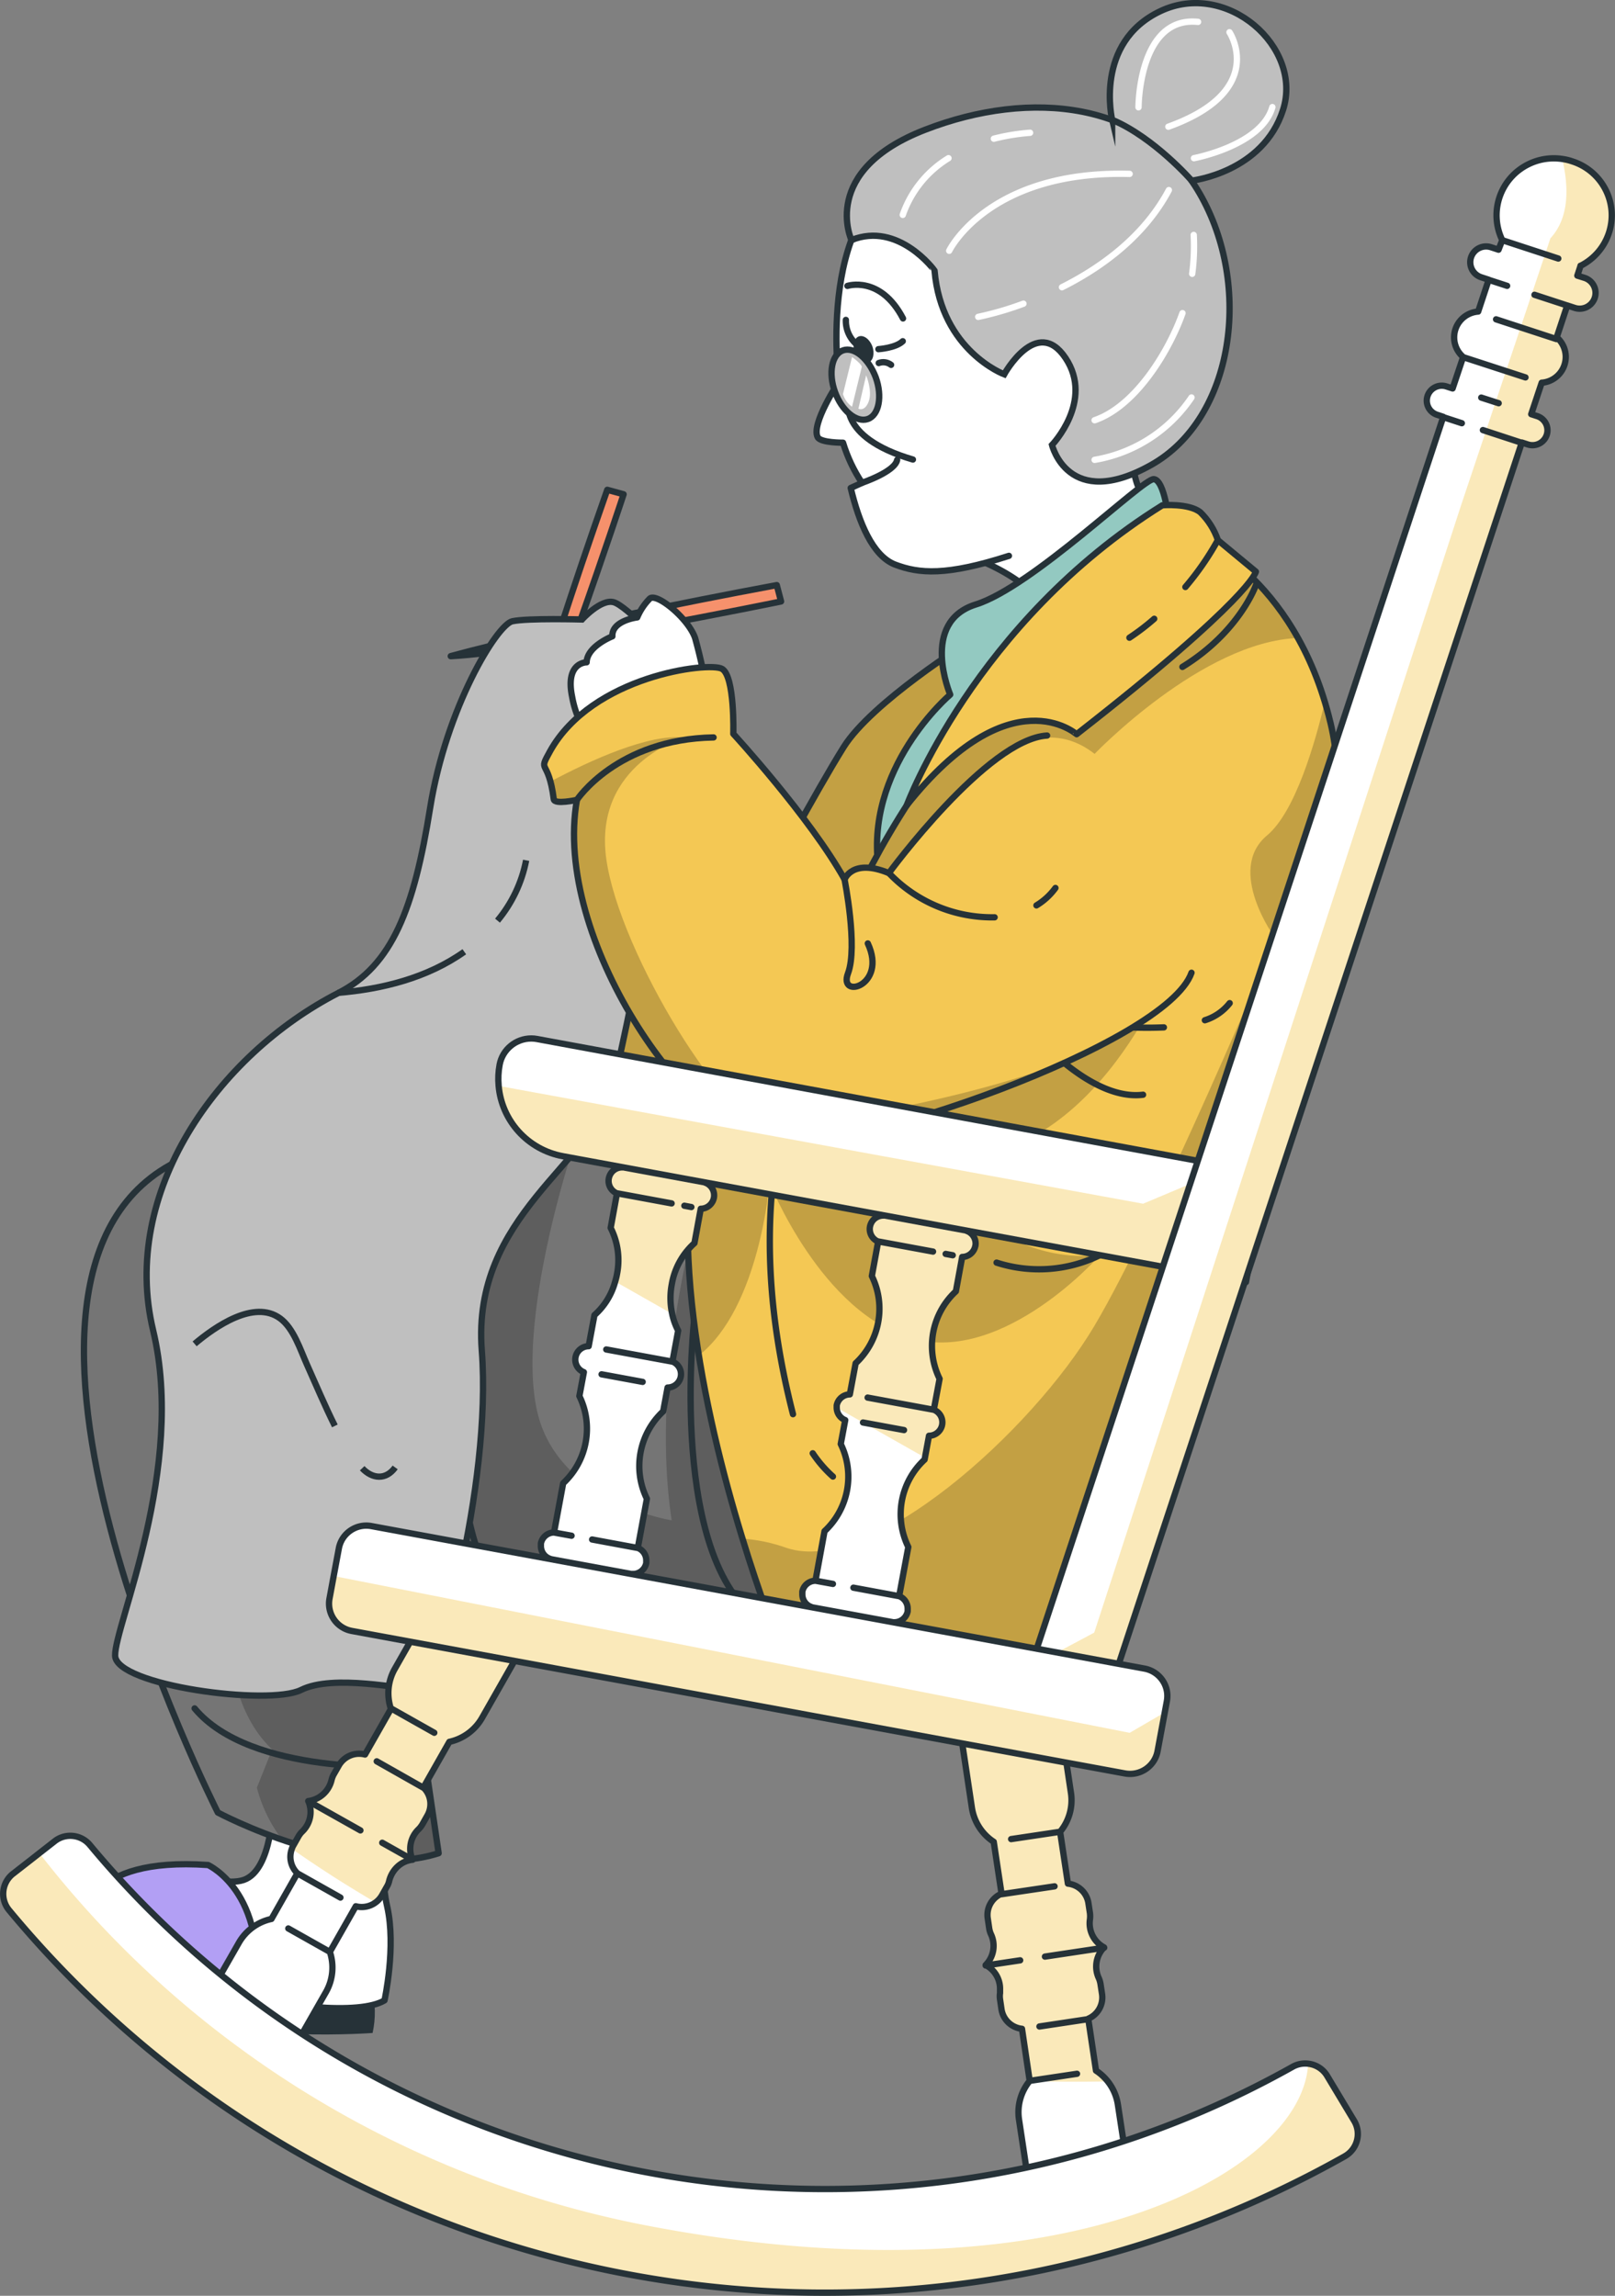 <svg xmlns="http://www.w3.org/2000/svg" width="256" height="364"><rect width="100%" height="100%" fill="#808080" stroke="none"/><defs><clipPath id="clppth_1"><path d="M120.45 180.16s-20.21-4.08-26.48 1.68c0 0-27.59-15.55-65.3 2s5.86 103.54 5.86 103.54 20.67 11.05 35 6.45l-1.71-11.64-3.74-2.1s11.72-5.66 13.44-29.22c0 0 46.56 8.32 49.16 8.79s-6.24-79.49-6.24-79.49Z" class="cls-12"/></clipPath><clipPath id="clippath-1"><path d="M153.57 101.73s-15.39 9.59-19.85 16.74-12.11 21.45-12.11 21.45l-22.5-9.16L82.1 143.4s10.16 32.57 25.03 35.29 60.14-37.88 60.14-37.88l-13.7-39.09Z" class="cls-12"/></clipPath><clipPath id="clppth_2"><path d="M210.89 114.55c9.08 37.8-30.41 142.72-46.66 151.25l-40.41-4.24s-37.64-91.87 7.07-107.17c0 0 11.93-43.23 57.91-69.53 0 0 16.41 6.06 22.09 29.7Z" class="cls-12"/></clipPath><clipPath id="clppth_3"><path d="M188.87 154.23c-4.01 11.4-54.18 28.74-66.86 27.17s-34.47-32.49-30.56-54.58c0 0-3.55.8-3.67-.1-.87-6.72-2.6-3.99-.58-7.63 6.68-11.98 25.18-14.2 27.24-13.05s1.8 10.31 1.8 10.31 12.11 13.19 17.64 23.08c0 0 1.21-3.41 7.02-1 0 0 15.58-21.25 25.08-21.81l22.9 37.62Z" class="cls-12"/></clipPath><clipPath id="clppth_4"><path d="m83.4 260.09-.11.19-6.88 12.09a7.92 7.92 0 0 1-5.18 3.8l-4.11 7.24c1.2 1.16 1.45 2.98.63 4.43l-.78 1.38c-.16.28-.36.54-.58.77a4.3 4.3 0 0 0-1 4.87c-.89.1-1.72.48-2.37 1.09a4.6 4.6 0 0 0-1.33 2.27q-.105.48-.36.9l-.78 1.38a3.706 3.706 0 0 1-4.15 1.74l-4.11 7.23c.7 2.12.48 4.43-.62 6.37l-7.02 12.28-13.82-7.79 7.02-12.28a7.86 7.86 0 0 1 5.18-3.8l4.11-7.24a3.62 3.62 0 0 1-.88-3.87c.06-.2.14-.38.25-.56l.78-1.38c.16-.28.35-.54.58-.77a4.32 4.32 0 0 0 1-4.87 4.36 4.36 0 0 0 3.69-3.36c.08-.31.2-.62.36-.9l.79-1.38a3.706 3.706 0 0 1 4.15-1.74l4.11-7.23c-.71-2.12-.49-4.43.62-6.37l4.28-7.52 2.71-4.76z" class="cls-12"/></clipPath><clipPath id="clppth_5"><path d="m179.34 347.71-15.7 2.35-2.11-13.98c-.34-2.2.28-4.43 1.69-6.15l-1.22-8.26c-1.66-.18-3-1.45-3.25-3.1l-.23-1.57c-.05-.33-.05-.67 0-1v-.57a4.24 4.24 0 0 0-2.28-3.87c1.29-1.3 1.62-3.26.83-4.91-.13-.29-.22-.6-.27-.92l-.23-1.57a3.65 3.65 0 0 1 2.19-3.91l-1.24-8.23a7.86 7.86 0 0 1-3.46-5.39l-1.95-12.98-.15-1 15.7-2.35 1 6.62 1.1 7.34a7.8 7.8 0 0 1-1.72 6.17l1.24 8.22c1.66.18 3 1.45 3.25 3.1l.24 1.57c.04.33.04.67 0 1-.26 1.8.63 3.58 2.24 4.44a4.33 4.33 0 0 0-.82 4.91c.12.29.21.6.26.92l.24 1.57c.24 1.65-.65 3.25-2.19 3.91l1.23 8.23a7.854 7.854 0 0 1 3.47 5.39z" class="cls-12"/></clipPath><clipPath id="clppth_6"><path d="M213.13 341.9c-70.74 39.81-159.98 23.35-211.69-39.04a4.05 4.05 0 0 1 .54-5.71c.03-.02.05-.04.08-.06 1.39-1.09 2.79-2.17 4.18-3.27l2.41-1.88c1.72-1.37 4.23-1.09 5.62.61 46.63 56.08 126.91 70.88 190.63 35.14a4.06 4.06 0 0 1 2.46-.49c1.25.14 2.37.85 3.01 1.93l4.3 7.16c1.14 1.93.49 4.41-1.44 5.55-.03.02-.06.03-.09.05Z" class="cls-12"/></clipPath><clipPath id="clppth_7"><path d="M154.6 197.55a2.15 2.15 0 0 1-2.08 1.74l-1 5.45a11.8 11.8 0 0 0-2.58 13.87l-.92 4.91a2.14 2.14 0 0 1 1.21 2.77 2.14 2.14 0 0 1-1.97 1.35l-.64 3.46-.06.32a11.78 11.78 0 0 0-2.58 13.86l-1.45 7.79c.82.32 1.36 1.12 1.35 2v.39a2.15 2.15 0 0 1-2.08 1.75l-1.83 9.8-13.27-2.45 1.83-9.8a2.13 2.13 0 0 1-1.35-2v-.39c.18-1 1.06-1.73 2.08-1.74l1.44-7.86c3.81-3.55 4.85-9.15 2.57-13.82l.71-3.79a2.14 2.14 0 0 1-1.35-2v-.33c.19-1 1.05-1.73 2.08-1.75l.92-4.93c3.81-3.55 4.86-9.16 2.57-13.83l1-5.47a2.13 2.13 0 0 1-1.17-2.79c.32-.79 1.08-1.31 1.94-1.33l1.07-5.78.54-2.89 13.3 2.44-.48 2.59-1.13 6.08c.96.37 1.53 1.37 1.34 2.38Z" class="cls-12"/></clipPath><clipPath id="clppth_8"><path d="M113.16 189.91a2.15 2.15 0 0 1-2.08 1.74l-1 5.45c-1.9 1.71-3.16 4-3.59 6.51-.3 1.56-.28 3.16.06 4.71.19.92.51 1.81.95 2.65l-.91 4.91a2.14 2.14 0 0 1 1.21 2.77c-.32.81-1.1 1.34-1.98 1.35l-.7 3.77c-3.82 3.56-4.87 9.18-2.58 13.86l-1.44 7.79c.82.33 1.35 1.12 1.34 2v.39a2.15 2.15 0 0 1-2.08 1.75l-1.82 9.8-13.28-2.45 1.83-9.8a2.13 2.13 0 0 1-1.35-2v-.39c.19-1 1.06-1.73 2.08-1.74l1.45-7.81c3.81-3.55 4.85-9.15 2.57-13.82l.71-3.79a2.14 2.14 0 0 1-1.21-2.77 2.14 2.14 0 0 1 1.97-1.35l.92-4.93c1.59-1.41 2.73-3.26 3.28-5.31.12-.39.22-.78.29-1.18.5-2.49.15-5.07-1-7.34l1-5.47a2.13 2.13 0 0 1-1.17-2.79c.32-.79 1.08-1.31 1.94-1.33l.9-4.83.71-3.83 13.28 2.44-.65 3.53-.95 5.14c.95.39 1.49 1.38 1.3 2.38Z" class="cls-12"/></clipPath><clipPath id="clppth_9"><path d="m200.71 186.04-3.21 17.24-8.82-1.63-99.45-18.33c-5.54-1.02-9.71-5.59-10.19-11.17-.1-1.12-.05-2.24.16-3.35.45-2.4 2.56-4.15 5.02-4.15.31 0 .63.03.93.09l115.56 21.31Z" class="cls-12"/></clipPath><clipPath id="clppth_10"><path d="m250.54 42.14-.51 1.56 1.15.36c1.32.43 2.04 1.84 1.61 3.16a2.517 2.517 0 0 1-3.17 1.6l-1.19-.39-1.67 5.05a4.094 4.094 0 0 1 .43 5.79c-.71.82-1.72 1.33-2.81 1.41l-1.66 4.99.86.28a2.36 2.36 0 0 1 1.62 2.93 2.375 2.375 0 0 1-2.95 1.61c-.05-.02-.11-.03-.16-.05l-.86-.28-65.56 198.72-12.45-4.07.2-.61 65.36-198.11-.86-.29a2.353 2.353 0 0 1-1.67-2.9 2.37 2.37 0 0 1 2.92-1.66c.08.02.15.05.23.07l.86.28 1.67-4.99a4.094 4.094 0 0 1-.43-5.79c.71-.82 1.72-1.33 2.81-1.41l1.67-5.05-1.19-.39a2.504 2.504 0 0 1-1.61-3.16 2.517 2.517 0 0 1 3.17-1.6l1.19.39.59-1.52c-2.18-4.5-.29-9.9 4.23-12.07a9.07 9.07 0 0 1 5.38-.78c.48.07.95.18 1.41.34 4.76 1.48 7.41 6.53 5.92 11.26a8.97 8.97 0 0 1-4.5 5.31h-.04Z" class="cls-12"/></clipPath><clipPath id="clppth_11"><path d="m184.97 269.68-.34 1.84-1.14 6.13c-.45 2.39-2.76 3.97-5.17 3.53L55.78 258.59a4.407 4.407 0 0 1-3.55-5.13l.66-3.57.82-4.39c.44-2.39 2.75-3.98 5.15-3.54l122.52 22.59c2.41.43 4.02 2.72 3.59 5.12v.02Z" class="cls-12"/></clipPath><style>.cls-1,.cls-2,.cls-3{fill:#f4c854}.cls-4,.cls-5{fill:#fff}.cls-7,.cls-8,.cls-9,.cls-3,.cls-4,.cls-6{stroke:#263238}.cls-7,.cls-9,.cls-10,.cls-3,.cls-4{stroke-linecap:round;stroke-linejoin:round}.cls-11{fill:#263238}.cls-9,.cls-10,.cls-12,.cls-6{fill:none}.cls-8,.cls-6{stroke-miterlimit:10}.cls-7{fill:#f6916c}.cls-8{fill:#bfbfbf}.cls-13,.cls-2{opacity:.4;isolation:isolate}.cls-13{opacity:.2}.cls-10{stroke:#fff}</style></defs><path d="M58.93 315.28c.6 2.31.65 4.72.13 7.05 0 0-20.2 1.52-33.8-3.11-13.6-4.62-14.05-9.74-14.05-9.74l5.28-6.62" class="cls-11"/><path d="M43.27 286.09s-.05 10.41-4.65 11.98-16.65-4.5-22.15 4.83c-5.5 9.34 36.71 18.97 44.48 14.26 0 0 1.88-8.49.42-14.9s0-14.37 0-14.37l-18.1-1.81Z" class="cls-4"/><path d="M120.45 180.16s-20.21-4.08-26.48 1.68c0 0-27.59-15.55-65.3 2s5.86 103.54 5.86 103.54 20.67 11.05 35 6.45l-1.71-11.64-3.74-2.1s11.72-5.66 13.44-29.22c0 0 46.56 8.32 49.16 8.79s-6.24-79.49-6.24-79.49Z" style="fill:#757575"/><g style="clip-path:url(#clppth_1)"><path d="M126.65 259.64c-2.56-.47-49.16-8.79-49.16-8.79-1.73 23.56-13.44 29.22-13.44 29.22l3.74 2.1 1.71 11.64c-7.84 2.52-17.57.35-24.77-2.13a23.2 23.2 0 0 1-4.01-8.25l2.42-6.05c-13.23-12.57-5.3-44.85 2.57-66.96 7.77-21.85 43.91-27.03 44.74-27.14-.21.68-8.64 26.79-5.23 40.79 3.45 14.19 21.25 16.98 21.25 16.98-4.13-27.63 7.02-58.92 7.02-58.92l9.91 26.32c2.27 22.93 4.79 51.46 3.26 51.18Z" class="cls-13"/><path d="M77.52 250.85s-7.14-15.98-2.65-25.33M110.07 208.82s-4.54 39.76 11.38 48.72M83.4 191.73s-25.08 29.49-20 47.93M64.08 280.07s-24.34 1.5-33.23-9.2" class="cls-9"/></g><path d="M120.45 180.16s-20.21-4.08-26.48 1.68c0 0-27.59-15.55-65.3 2s5.86 103.54 5.86 103.54 20.67 11.05 35 6.45l-1.71-11.64-3.74-2.1s11.72-5.66 13.44-29.22c0 0 46.56 8.32 49.16 8.79s-6.24-79.49-6.24-79.49Z" class="cls-9"/><path d="M153.57 101.73s-15.39 9.59-19.85 16.74-12.11 21.45-12.11 21.45l-22.5-9.16L82.1 143.4s10.16 32.57 25.03 35.29 60.14-37.88 60.14-37.88l-13.7-39.09Z" class="cls-1"/><path d="M153.57 101.73s-15.39 9.59-19.85 16.74-12.11 21.45-12.11 21.45l-22.5-9.16L82.1 143.4s10.16 32.57 25.03 35.29 60.14-37.88 60.14-37.88l-13.7-39.09Z" class="cls-13" style="clip-path:url(#clippath-1)"/><path d="M153.57 101.73s-15.39 9.59-19.85 16.74-12.11 21.45-12.11 21.45l-22.5-9.16L82.1 143.4s10.16 32.57 25.03 35.29 60.14-37.88 60.14-37.88l-13.7-39.09Z" class="cls-9"/><path d="M80.35 127.88s4.4-17.44 15.91-50.22l2.59.71s-12.27 37.26-18.5 49.51" class="cls-7"/><path d="M71.45 104.03s17.39-4.88 51.68-11.26l.68 2.59s-38.59 7.95-52.36 8.68Z" class="cls-7"/><path d="M105.79 103.03s-6.48-6.99-8.51-7.55-5.02 2.74-5.02 2.74-8.6-.24-11.04.28-10.49 13.69-13.04 29.61-5.97 24.97-14.58 29.34c-19.14 9.85-34.56 31.63-29.33 53.47s-6.14 46.85-6.02 51.59 24.35 7.99 29.48 5.43 15.99-.06 18.61-.1 11.68-32.31 10.03-53.71 17.67-29.73 20.66-41.46 13.52-64.44 8.75-69.62Z" class="cls-8"/><path d="M112.37 111.66c-.5-3.55-1.23-7.05-2.19-10.51-1.08-3.09-6.02-7.16-7.16-6.26-.86.86-1.54 1.88-2.01 3 0 0-4.06.49-3.94 3 0 0-4.01 1.56-4.08 4.12 0 0-3.44-.05-2.3 5.46a15.96 15.96 0 0 0 4.13 8.21zM150.46 87.25s14.65 3.22 17.84 13.84l16.98-18.44s-7.02-2.83-5.58-13.51c1.44-10.69-29.24 18.11-29.24 18.11" class="cls-4"/><path d="M183.39 71.89s5.94-6.18 5.82-11.21c-.66-26.58-8.16-44.04-43.54-33.68-16.53 4.84-12.7 33.52-12.7 33.52s-4.48 6.74-3.35 8.81c.48.89 4.01.86 4.01.86.69 2.26 1.7 4.41 3.01 6.37l-1.79.81c1.29 5.4 3.44 10.75 7.02 12.14 3.81 1.45 8.12 1.83 18.06-1.38" class="cls-4"/><path d="M134.33 45.33s5.21-1.72 8.81 5.16" class="cls-9"/><path d="M138.28 54.92c.41 1.15.12 2.31-.65 2.58s-1.73-.43-2.14-1.58-.12-2.3.64-2.58 1.74.44 2.15 1.58" class="cls-11"/><path d="M136.61 76.56s5.23-1.74 5.6-3.64M134.56 63.14s-2.14 6.12 10.15 9.72" class="cls-9"/><path d="M138.82 59.84c1.08 3 .51 5.99-1.27 6.6s-4.1-1.29-5.19-4.29-.51-5.99 1.27-6.6 4.06 1.29 5.19 4.29Z" class="cls-8"/><path d="M139.24 55.36s2.75-.18 3.86-1.26M139.29 57.56c.66-.25 1.4-.14 1.96.29M134.08 50.72c-.05 1.62.7 3.16 2.01 4.13" class="cls-9"/><path d="M134.97 38.06s-5.13-10.98 11.68-17.49 35.12-4.47 43.52 10.12c8.41 14.59 5.47 35.64-7.7 43.03s-15.71-3.17-15.71-3.17 6.69-6.99 2.14-13.79-9.72 2.59-9.72 2.59-9.94-3.73-11.04-16.43c.01-.05-5.73-7.86-13.17-4.86Z" class="cls-8"/><path d="M176.29 19s-2.91-12.22 7.64-17.23 22.64 5.7 19.45 15.65-14.48 11.22-14.48 11.22-5.94-6.82-12.61-9.65Z" class="cls-8"/><path d="M157.54 21.99c1.88-.48 3.8-.79 5.74-.94M143.1 34.07c1.3-3.74 3.87-6.92 7.25-8.99M150.46 39.76s6.18-12.78 28.6-12.19M168.34 45.54c6.91-3.46 13.27-8.5 16.94-15.4M155.06 50.24c2.44-.52 4.84-1.22 7.17-2.09M188.98 43.41c.27-2.04.35-4.1.24-6.16M173.51 66.63c6.53-2.23 11.8-10.98 13.93-16.98M173.51 72.91a23.15 23.15 0 0 0 15.36-9.89M180.47 17.01s0-14.5 9.44-13.54M194.89 5.11s6.15 9.28-9.69 14.98M189.26 25.08s10.7-2 12.43-8.1" class="cls-10"/><path d="m135.06 56.61-1.44 5.88c.25.81.75 1.51 1.44 2l1.55-6.34s-.06-.48-1.55-1.54M137.29 59.52l-1.22 5.28s1 .54 1.63-1.14-.4-4.14-.4-4.14Z" class="cls-5"/><path d="M185.28 82.65s-.66-6.55-2.39-6.68-19.27 17.08-28.21 19.87-4.06 14.29-4.06 14.29-13.87 11.74-11.28 28.03 14.74 12.35 14.74 12.35l31.2-67.87Z" style="fill:#93c9c1"/><path d="M185.28 82.65s-.66-6.55-2.39-6.68-19.27 17.08-28.21 19.87-4.06 14.29-4.06 14.29-13.87 11.74-11.28 28.03 14.74 12.35 14.74 12.35l31.2-67.87Z" class="cls-9"/><path d="M210.89 114.55c9.08 37.8-30.41 142.72-46.66 151.25l-40.41-4.24s-37.64-91.87 7.07-107.17c0 0 11.93-43.23 57.91-69.53 0 0 16.41 6.06 22.09 29.7Z" class="cls-1"/><g style="clip-path:url(#clppth_2)"><path d="M146.59 183.55s10.03 17.24 27.75 15.47c0 0-15.1 17.2-29.63 13.24s-22.73-24.76-22.73-24.76-1.52 19.79-11.21 27.42c-4.06-25.2-2.6-52.75 20.12-60.54 0 0 6.02-21.97 26.24-44.15 12.48-10.21 26.21-19.9 33.17-24.7 3.01 1.54 10.03 5.99 15.46 15.63-15.16.53-32.25 18.37-32.25 18.37-8.95-6.99-17.94 1.77-22.51 7.64 6.92-1.87 12.95-2.51 16.28-1.32 10.26 3.69 18 27.66 18 27.66s-12.54 33.4-38.69 30.02Z" class="cls-13"/><path d="m164.23 265.8-40.41-4.24s-2.9-7.07-6.13-17.61c2.4.17 4.76.67 7.02 1.48 13.29 4.46 38.83-18.42 48.81-35.28s28.64-61.36 28.64-61.36-7.94-10.79-1.32-16.33c4.46-3.72 7.59-14.54 9.17-21.21.32 1.06.62 2.17.89 3.31 9.07 37.8-30.42 142.72-46.67 151.25Z" class="cls-13"/><path d="M190.99 161.76a8.1 8.1 0 0 0 3.93-2.71M167.91 161.43c5.44 1.2 11.02 1.69 16.58 1.46M164.56 164.58s8.64 9.99 16.63 8.99M199.08 92.76s-2.55 7.38-11.65 12.98M157.97 200.19c5.4 1.74 11.28 1.32 16.37-1.18M130.64 173.12c4.94 9.38 12.16 18.76 21.34 24.3M128.83 230.42c.91 1.36 1.98 2.6 3.2 3.69M123.82 178.86c-3.06 14.98-2.06 29.96 1.88 45.36" class="cls-9"/></g><path d="M210.89 114.55c9.08 37.8-30.41 142.72-46.66 151.25l-40.41-4.24s-37.64-91.87 7.07-107.17c0 0 11.93-43.23 57.91-69.53 0 0 16.41 6.06 22.09 29.7Z" class="cls-9"/><path d="M143.72 127.71s10.72-29.02 40.53-47.6c0 0 4.2-.35 6.02 1.11 1.27 1.24 2.22 2.76 2.79 4.43l6.02 4.99s-.77 4.18-28.42 25.77c0 .04-10.47-9.45-26.94 11.29Z" class="cls-3"/><path d="M188.87 154.23c-4.01 11.4-54.18 28.74-66.86 27.17s-34.47-32.49-30.56-54.58c0 0-3.55.8-3.67-.1-.87-6.72-2.6-3.99-.58-7.63 6.68-11.98 25.18-14.2 27.24-13.05s1.8 10.31 1.8 10.31 12.11 13.19 17.64 23.08c0 0 1.21-3.41 7.02-1 0 0 15.58-21.25 25.08-21.81" class="cls-1"/><path d="M173.59 166.17c-16.99 8.61-42.94 16.3-51.58 15.23-12.69-1.54-34.47-32.49-30.56-54.58 0 0-3.55.8-3.67-.1-.12-.94-.29-1.88-.52-2.8 6.35-3.39 15.61-7.61 21.22-6.99 0 0-14.45 4.21-12.38 19.22s19.53 43.19 26.15 42.67c6.4-.52 35.77-4.95 51.35-12.65Z" class="cls-13" style="clip-path:url(#clppth_3)"/><path d="M188.87 154.23c-4.01 11.4-54.18 28.74-66.86 27.17s-34.47-32.49-30.56-54.58c0 0-3.55.8-3.67-.1-.87-6.72-2.6-3.99-.58-7.63 6.68-11.98 25.18-14.2 27.24-13.05s1.8 10.31 1.8 10.31 12.11 13.19 17.64 23.08c0 0 1.21-3.41 7.02-1 0 0 15.58-21.25 25.08-21.81" class="cls-9"/><path d="M40.05 318.83c3.35-18.46-7.07-23.13-7.07-23.13-19.69-1.36-19.59 8.57-19.59 8.57s-6.91 7.99 21.21 14.56" style="stroke:#263238;stroke-miterlimit:10;fill:#b29ff4"/><path d="M91.45 126.82s6.35-9.64 21.66-9.9" class="cls-9"/><path d="M133.87 139.42s2.14 10.69.55 14.9 6.27 2 3.14-4.74" class="cls-3"/><path d="M164.29 143.55c1.18-.71 2.2-1.65 3.01-2.76M140.93 138.45c4.35 4.56 10.42 7.1 16.73 6.99M182.96 98.11a36 36 0 0 1-3.93 3M193.04 85.64a45 45 0 0 1-5.14 7.43" class="cls-9"/><path d="M73.6 150.9c-5.82 4.13-12.98 5.94-20.07 6.52M83.4 136.4c-.68 3.52-2.24 6.81-4.54 9.57M57.41 232.79c1.62 1.71 3.76 1.9 5.23-.13M30.85 213.07c3.19-2.69 9.41-7.07 13.55-4.04 2.15 1.57 3.21 4.99 4.25 7.31 1.46 3.26 2.84 6.54 4.43 9.74" class="cls-6"/><path d="m83.4 260.09-.11.19-6.88 12.09a7.92 7.92 0 0 1-5.18 3.8l-4.11 7.24c1.2 1.16 1.45 2.98.63 4.43l-.78 1.38c-.16.28-.36.54-.58.77a4.3 4.3 0 0 0-1 4.87c-.89.1-1.72.48-2.37 1.09a4.6 4.6 0 0 0-1.33 2.27q-.105.48-.36.9l-.78 1.38a3.706 3.706 0 0 1-4.15 1.74l-4.11 7.23c.7 2.12.48 4.43-.62 6.37l-7.02 12.28-13.82-7.79 7.02-12.28a7.86 7.86 0 0 1 5.18-3.8l4.11-7.24a3.62 3.62 0 0 1-.88-3.87c.06-.2.14-.38.25-.56l.78-1.38c.16-.28.35-.54.58-.77a4.32 4.32 0 0 0 1-4.87 4.36 4.36 0 0 0 3.69-3.36c.08-.31.2-.62.36-.9l.79-1.38a3.706 3.706 0 0 1 4.15-1.74l4.11-7.23c-.71-2.12-.49-4.43.62-6.37l4.28-7.52 2.71-4.76z" class="cls-5"/><path d="m66.88 257.06 16.41 3.22-6.88 12.09a7.92 7.92 0 0 1-5.18 3.8l-4.11 7.24c1.2 1.16 1.45 2.98.63 4.43l-.78 1.38c-.16.28-.36.54-.58.77a4.3 4.3 0 0 0-1 4.87c-.89.1-1.72.48-2.37 1.09a4.6 4.6 0 0 0-1.33 2.27q-.105.48-.36.9l-.78 1.38c-.25.44-.59.83-1 1.14-4.46-2.6-8.89-5.43-13.28-8.51.06-.2.14-.38.25-.56l.78-1.38c.16-.28.35-.54.58-.77a4.32 4.32 0 0 0 1-4.87 4.36 4.36 0 0 0 3.69-3.36c.08-.31.2-.62.36-.9l.79-1.38a3.706 3.706 0 0 1 4.15-1.74l4.11-7.23c-.71-2.12-.49-4.43.62-6.37l4.27-7.52Z" class="cls-2" style="clip-path:url(#clppth_4)"/><path d="m83.4 260.09-.11.19-6.88 12.09a7.92 7.92 0 0 1-5.18 3.8l-4.11 7.24c1.2 1.16 1.45 2.98.63 4.43l-.78 1.38c-.16.28-.36.54-.58.77a4.3 4.3 0 0 0-1 4.87c-.89.1-1.72.48-2.37 1.09a4.6 4.6 0 0 0-1.33 2.27q-.105.48-.36.9l-.78 1.38a3.706 3.706 0 0 1-4.15 1.74l-4.11 7.23c.7 2.12.48 4.43-.62 6.37l-7.02 12.28-13.82-7.79 7.02-12.28a7.86 7.86 0 0 1 5.18-3.8l4.11-7.24a3.62 3.62 0 0 1-.88-3.87c.06-.2.14-.38.25-.56l.78-1.38c.16-.28.35-.54.58-.77a4.32 4.32 0 0 0 1-4.87 4.36 4.36 0 0 0 3.69-3.36c.08-.31.2-.62.36-.9l.79-1.38a3.706 3.706 0 0 1 4.15-1.74l4.11-7.23c-.71-2.12-.49-4.43.62-6.37l4.28-7.52 2.71-4.76zM68.84 274.73l-6.83-3.85M59.72 279.26l7.38 4.18M65.39 294.87l-4.8-2.7M57.13 290.21l-8.27-4.65M47.13 297.01l6.83 3.85M52.28 309.47l-6.58-3.71" class="cls-9"/><path d="m179.34 347.71-15.7 2.35-2.11-13.98c-.34-2.2.28-4.43 1.69-6.15l-1.22-8.26c-1.66-.18-3-1.45-3.25-3.1l-.23-1.57c-.05-.33-.05-.67 0-1v-.57a4.24 4.24 0 0 0-2.28-3.87c1.29-1.3 1.62-3.26.83-4.91-.13-.29-.22-.6-.27-.92l-.23-1.57a3.65 3.65 0 0 1 2.19-3.91l-1.24-8.23a7.86 7.86 0 0 1-3.46-5.39l-1.95-12.98-.15-1 15.7-2.35 1 6.62 1.1 7.34a7.8 7.8 0 0 1-1.72 6.17l1.24 8.22c1.66.18 3 1.45 3.25 3.1l.24 1.57c.04.33.04.67 0 1-.26 1.8.63 3.58 2.24 4.44a4.33 4.33 0 0 0-.82 4.91c.12.29.21.6.26.92l.24 1.57c.24 1.65-.65 3.25-2.19 3.91l1.23 8.23a7.854 7.854 0 0 1 3.47 5.39z" class="cls-5"/><path d="M175.59 330.01c-3.66.07-7.82.08-12.37-.06l-1.22-8.29c-1.66-.18-3-1.45-3.25-3.1l-.23-1.57c-.05-.33-.05-.67 0-1v-.57a4.24 4.24 0 0 0-2.28-3.87c1.29-1.3 1.62-3.26.83-4.91-.13-.29-.22-.6-.27-.92l-.23-1.57a3.65 3.65 0 0 1 2.19-3.91l-1.24-8.23a7.86 7.86 0 0 1-3.46-5.39l-1.95-12.98 16.54 3.25 1.1 7.34a7.8 7.8 0 0 1-1.72 6.17l1.24 8.22c1.66.18 3 1.45 3.25 3.1l.24 1.57c.04.33.04.67 0 1-.26 1.8.63 3.58 2.24 4.44a4.33 4.33 0 0 0-.82 4.91c.12.29.21.6.26.92l.24 1.57c.24 1.65-.65 3.25-2.19 3.91l1.23 8.23c.71.48 1.34 1.07 1.86 1.75Z" class="cls-2" style="clip-path:url(#clppth_5)"/><path d="m179.34 347.71-15.7 2.35-2.11-13.98c-.34-2.2.28-4.43 1.69-6.15h0l-1.22-8.26c-1.66-.18-3-1.45-3.25-3.1l-.23-1.57c-.05-.33-.05-.67 0-1v-.57a4.24 4.24 0 0 0-2.28-3.87c1.29-1.3 1.62-3.26.83-4.91-.13-.29-.22-.6-.27-.92l-.23-1.57a3.65 3.65 0 0 1 2.19-3.91l-1.24-8.23a7.86 7.86 0 0 1-3.46-5.39l-1.95-12.98h0l-.15-1 15.7-2.35 1 6.62 1.1 7.34a7.8 7.8 0 0 1-1.72 6.17l1.24 8.22c1.66.18 3 1.45 3.25 3.1l.24 1.57c.04.33.04.67 0 1-.26 1.8.63 3.58 2.24 4.44a4.33 4.33 0 0 0-.82 4.91c.12.29.21.6.26.92l.24 1.57c.24 1.65-.65 3.25-2.19 3.91l1.23 8.23a7.854 7.854 0 0 1 3.47 5.39zM160.28 291.59l7.75-1.16M167.16 299.08l-8.4 1.25M156.24 311.63l5.47-.82M165.64 310.22l9.39-1.41M172.53 320.13l-7.76 1.17M163.24 329.92l7.48-1.12" class="cls-9"/><path d="M213.13 341.9c-70.74 39.81-159.98 23.35-211.69-39.04a4.05 4.05 0 0 1 .54-5.71c.03-.02.05-.04.08-.06 1.39-1.09 2.79-2.17 4.18-3.27l2.41-1.88c1.72-1.37 4.23-1.09 5.62.61 46.63 56.08 126.91 70.88 190.63 35.14a4.06 4.06 0 0 1 2.46-.49c1.25.14 2.37.85 3.01 1.93l4.3 7.16c1.14 1.93.49 4.41-1.44 5.55-.03.02-.06.03-.09.05Z" class="cls-5"/><path d="M213.13 341.9c-70.74 39.81-159.98 23.35-211.69-39.04a4.05 4.05 0 0 1 .54-5.71c.03-.02.05-.04.08-.06 1.39-1.09 2.79-2.17 4.18-3.27 23.67 30.52 57.67 51.45 95.67 58.92 66.55 12.98 104.56-8.37 105.44-25.49 1.25.14 2.37.85 3.01 1.93l4.3 7.16c1.12 1.94.46 4.42-1.49 5.54-.01 0-.03.02-.04.02" class="cls-2" style="clip-path:url(#clppth_6)"/><path d="M213.13 341.9c-70.74 39.81-159.98 23.35-211.69-39.04a4.05 4.05 0 0 1 .54-5.71c.03-.02.05-.04.08-.06 1.39-1.09 2.79-2.17 4.18-3.27l2.41-1.88c1.72-1.37 4.23-1.09 5.62.61 46.63 56.08 126.91 70.88 190.63 35.14a4.06 4.06 0 0 1 2.46-.49c1.25.14 2.37.85 3.01 1.93l4.3 7.16c1.14 1.93.49 4.41-1.44 5.55-.03.02-.06.03-.09.05Z" class="cls-9"/><path d="M154.6 197.55a2.15 2.15 0 0 1-2.08 1.74l-1 5.45a11.8 11.8 0 0 0-2.58 13.87l-.92 4.91a2.14 2.14 0 0 1 1.21 2.77 2.14 2.14 0 0 1-1.97 1.35l-.64 3.46-.06.32a11.78 11.78 0 0 0-2.58 13.86l-1.45 7.79c.82.32 1.36 1.12 1.35 2v.39a2.15 2.15 0 0 1-2.08 1.75l-1.83 9.8-13.27-2.45 1.83-9.8a2.13 2.13 0 0 1-1.35-2v-.39c.18-1 1.06-1.73 2.08-1.74l1.44-7.86c3.81-3.55 4.85-9.15 2.57-13.82l.71-3.79a2.14 2.14 0 0 1-1.35-2v-.33c.19-1 1.05-1.73 2.08-1.75l.92-4.93c3.81-3.55 4.86-9.16 2.57-13.83l1-5.47a2.13 2.13 0 0 1-1.17-2.79c.32-.79 1.08-1.31 1.94-1.33l1.07-5.78.54-2.89 13.3 2.44-.48 2.59-1.13 6.08c.96.37 1.53 1.37 1.34 2.38Z" class="cls-5"/><path d="M154.6 197.55a2.15 2.15 0 0 1-2.08 1.74l-1 5.45a11.8 11.8 0 0 0-2.58 13.87l-.92 4.91a2.14 2.14 0 0 1 1.21 2.77 2.14 2.14 0 0 1-1.97 1.35l-.64 3.46-9.8-5.55-4.21-2.39v-.33c.19-1 1.05-1.73 2.08-1.75l.92-4.93c3.81-3.55 4.86-9.16 2.57-13.83l1-5.47a2.13 2.13 0 0 1-1.17-2.79c.32-.79 1.08-1.31 1.94-1.33l1.07-5.78 13.33 2.15-1.13 6.08a2.13 2.13 0 0 1 1.39 2.37Z" class="cls-2" style="clip-path:url(#clppth_7)"/><path d="M154.6 197.55a2.15 2.15 0 0 1-2.08 1.74l-1 5.45a11.8 11.8 0 0 0-2.58 13.87l-.92 4.91a2.14 2.14 0 0 1 1.21 2.77 2.14 2.14 0 0 1-1.97 1.35l-.64 3.46-.06.32a11.78 11.78 0 0 0-2.58 13.86l-1.45 7.79c.82.32 1.36 1.12 1.35 2v.39a2.15 2.15 0 0 1-2.08 1.75l-1.83 9.8-13.27-2.45 1.83-9.8a2.13 2.13 0 0 1-1.35-2v-.39c.18-1 1.06-1.73 2.08-1.74l1.44-7.86c3.81-3.55 4.85-9.15 2.57-13.82l.71-3.79a2.14 2.14 0 0 1-1.35-2v-.33c.19-1 1.05-1.73 2.08-1.75l.92-4.93c3.81-3.55 4.86-9.16 2.57-13.83l1-5.47a2.13 2.13 0 0 1-1.17-2.79c.32-.79 1.08-1.31 1.94-1.33l1.07-5.78.54-2.89 13.3 2.44-.48 2.59-1.13 6.08c.96.37 1.53 1.37 1.34 2.38ZM139.25 196.84l8.65 1.6M151.02 199.02l-1.12-.21M148.01 223.52l-10.48-1.93M136.8 225.54l6.5 1.2M142.51 253.07l-7.23-1.34M129.23 250.62l2.8.51" class="cls-9"/><path d="M113.16 189.91a2.15 2.15 0 0 1-2.08 1.74l-1 5.45c-1.9 1.71-3.16 4-3.59 6.51-.3 1.56-.28 3.16.06 4.71.19.92.51 1.81.95 2.65l-.91 4.91a2.14 2.14 0 0 1 1.21 2.77c-.32.81-1.1 1.34-1.98 1.35l-.7 3.77c-3.82 3.56-4.87 9.18-2.58 13.86l-1.44 7.79c.82.33 1.35 1.12 1.34 2v.39a2.15 2.15 0 0 1-2.08 1.75l-1.82 9.8-13.28-2.45 1.83-9.8a2.13 2.13 0 0 1-1.35-2v-.39c.19-1 1.06-1.73 2.08-1.74l1.45-7.81c3.81-3.55 4.85-9.15 2.57-13.82l.71-3.79a2.14 2.14 0 0 1-1.21-2.77 2.14 2.14 0 0 1 1.97-1.35l.92-4.93c1.59-1.41 2.73-3.26 3.28-5.31.12-.39.22-.78.29-1.18.5-2.49.15-5.07-1-7.34l1-5.47a2.13 2.13 0 0 1-1.17-2.79c.32-.79 1.08-1.31 1.94-1.33l.9-4.83.71-3.83 13.28 2.44-.65 3.53-.95 5.14c.95.39 1.49 1.38 1.3 2.38Z" class="cls-5"/><path d="M113.16 189.91a2.15 2.15 0 0 1-2.08 1.74l-1 5.45c-1.9 1.71-3.16 4-3.59 6.51-.3 1.56-.28 3.16.06 4.71l-9.03-5.13c.12-.39.22-.78.29-1.18.5-2.49.15-5.07-1-7.34l1-5.47a2.13 2.13 0 0 1-1.17-2.79c.32-.79 1.08-1.31 1.94-1.33l.9-4.83 13.33 2.14-.95 5.14c.95.39 1.49 1.38 1.3 2.38" class="cls-2" style="clip-path:url(#clppth_8)"/><path d="M113.16 189.91a2.15 2.15 0 0 1-2.08 1.74l-1 5.45c-1.9 1.71-3.16 4-3.59 6.51-.3 1.56-.28 3.16.06 4.71.19.92.51 1.81.95 2.65l-.91 4.91a2.14 2.14 0 0 1 1.21 2.77c-.32.81-1.1 1.34-1.98 1.35l-.7 3.77c-3.82 3.56-4.87 9.18-2.58 13.86l-1.44 7.79c.82.33 1.35 1.12 1.34 2v.39a2.15 2.15 0 0 1-2.08 1.75l-1.82 9.8-13.28-2.45 1.83-9.8a2.13 2.13 0 0 1-1.35-2v-.39c.19-1 1.06-1.73 2.08-1.74l1.45-7.81c3.81-3.55 4.85-9.15 2.57-13.82l.71-3.79a2.14 2.14 0 0 1-1.21-2.77 2.14 2.14 0 0 1 1.97-1.35l.92-4.93c1.59-1.41 2.73-3.26 3.28-5.31.12-.39.22-.78.29-1.18.5-2.49.15-5.07-1-7.34l1-5.47a2.13 2.13 0 0 1-1.17-2.79c.32-.79 1.08-1.31 1.94-1.33l.9-4.83.71-3.83 13.28 2.44-.65 3.53-.95 5.14c.95.39 1.49 1.38 1.3 2.38ZM97.81 189.2l8.65 1.6M109.59 191.38l-1.11-.21M106.58 215.89l-10.48-1.93M95.36 217.9l6.51 1.2M101.08 245.43l-7.22-1.34M87.8 242.98l2.8.51" class="cls-9"/><path d="m200.71 186.04-3.21 17.24-8.82-1.63-99.45-18.33c-5.54-1.02-9.71-5.59-10.19-11.17-.1-1.12-.05-2.24.16-3.35.45-2.4 2.56-4.15 5.02-4.15.31 0 .63.03.93.09l115.56 21.31Z" class="cls-5"/><path d="m193.04 185.85-4.36 15.82-99.45-18.33c-5.54-1.02-9.71-5.59-10.19-11.17l102.16 18.68 11.85-4.99Z" class="cls-2" style="clip-path:url(#clppth_9)"/><path d="m200.71 186.04-3.21 17.24-8.82-1.63-99.45-18.33c-5.54-1.02-9.71-5.59-10.19-11.17-.1-1.12-.05-2.24.16-3.35.45-2.4 2.56-4.15 5.02-4.15.31 0 .63.03.93.09l115.56 21.31Z" class="cls-9"/><path d="m250.54 42.14-.51 1.56 1.15.36c1.32.43 2.04 1.84 1.61 3.16a2.517 2.517 0 0 1-3.17 1.6l-1.19-.39-1.67 5.05a4.094 4.094 0 0 1 .43 5.79c-.71.82-1.72 1.33-2.81 1.41l-1.66 4.99.86.28a2.36 2.36 0 0 1 1.62 2.93 2.375 2.375 0 0 1-2.95 1.61c-.05-.02-.11-.03-.16-.05l-.86-.28-65.56 198.72-12.45-4.07.2-.61 65.36-198.11-.86-.29a2.353 2.353 0 0 1-1.67-2.9 2.37 2.37 0 0 1 2.92-1.66c.08.02.15.05.23.07l.86.28 1.67-4.99a4.094 4.094 0 0 1-.43-5.79c.71-.82 1.72-1.33 2.81-1.41l1.67-5.05-1.19-.39a2.504 2.504 0 0 1-1.61-3.16 2.517 2.517 0 0 1 3.17-1.6l1.19.39.59-1.52c-2.18-4.5-.29-9.9 4.23-12.07a9.07 9.07 0 0 1 5.38-.78c.48.07.95.18 1.41.34 4.76 1.48 7.41 6.53 5.92 11.26a8.97 8.97 0 0 1-4.5 5.31h-.04Z" class="cls-5"/><path d="m250.54 42.14-.51 1.56 1.15.36c1.32.43 2.04 1.84 1.61 3.16a2.517 2.517 0 0 1-3.17 1.6l-1.19-.39-1.67 5.05a4.094 4.094 0 0 1 .43 5.79c-.71.82-1.72 1.33-2.81 1.41l-1.66 4.99.86.28a2.36 2.36 0 0 1 1.62 2.93 2.375 2.375 0 0 1-2.95 1.61c-.05-.02-.11-.03-.16-.05l-.86-.28-65.56 198.72-12.45-4.07.2-.61 10.03-5.35 58.19-178.86 3.91-11.68 1.52-4.57 1.66-4.94 2.32-6.93 3.88-11.59.83-2.5c3.01-3.24 2.93-8.12 1.87-12.62.48.07.95.18 1.41.34 4.76 1.48 7.41 6.53 5.92 11.26a8.97 8.97 0 0 1-4.5 5.31l.06.08Z" class="cls-2" style="clip-path:url(#clppth_10)"/><path d="m250.54 42.14-.51 1.56 1.15.36c1.32.43 2.04 1.84 1.61 3.16a2.517 2.517 0 0 1-3.17 1.6l-1.19-.39-1.67 5.05a4.094 4.094 0 0 1 .43 5.79c-.71.82-1.72 1.33-2.81 1.41l-1.66 4.99.86.28a2.36 2.36 0 0 1 1.62 2.93 2.375 2.375 0 0 1-2.95 1.61c-.05-.02-.11-.03-.16-.05l-.86-.28-65.56 198.72-12.45-4.07.2-.61 65.36-198.11-.86-.29a2.353 2.353 0 0 1-1.67-2.9 2.37 2.37 0 0 1 2.92-1.66c.08.02.15.05.23.07l.86.28 1.67-4.99a4.094 4.094 0 0 1-.43-5.79c.71-.82 1.72-1.33 2.81-1.41l1.67-5.05-1.19-.39a2.504 2.504 0 0 1-1.61-3.16 2.517 2.517 0 0 1 3.17-1.6h0l1.19.39.59-1.52c-2.18-4.5-.29-9.9 4.23-12.07a9.07 9.07 0 0 1 5.38-.78c.48.07.95.18 1.41.34 4.76 1.48 7.41 6.53 5.92 11.26a8.97 8.97 0 0 1-4.5 5.31h-.04ZM238.1 38.07l8.91 2.92M248.47 48.45l-5.23-1.71M236.02 44.38l2.88.94M237.15 50.63l9.56 3.13M231.98 56.64l9.83 3.2M241.28 70.23l-6.22-2.04M234.8 63.04l2.76.89M228.84 66.16l2.88.94" class="cls-9"/><path d="m184.97 269.68-.34 1.84-1.14 6.13c-.45 2.39-2.76 3.97-5.17 3.53L55.78 258.59a4.407 4.407 0 0 1-3.55-5.13l.66-3.57.82-4.39c.44-2.39 2.75-3.98 5.15-3.54l122.52 22.59c2.41.43 4.02 2.72 3.59 5.12v.02Z" class="cls-5"/><path d="m184.6 271.51-1.14 6.13c-.45 2.39-2.76 3.97-5.17 3.53L55.78 258.58a4.407 4.407 0 0 1-3.55-5.13l.66-3.57 126.18 24.86 5.53-3.22Z" class="cls-2" style="clip-path:url(#clppth_11)"/><path d="m184.97 269.68-.34 1.84-1.14 6.13c-.45 2.39-2.76 3.97-5.17 3.53L55.78 258.59a4.407 4.407 0 0 1-3.55-5.13q0 0 0 0l.66-3.57.82-4.39c.44-2.39 2.75-3.98 5.15-3.54q0 0 0 0l122.52 22.59c2.41.43 4.02 2.72 3.59 5.12v.02Z" class="cls-9"/></svg>